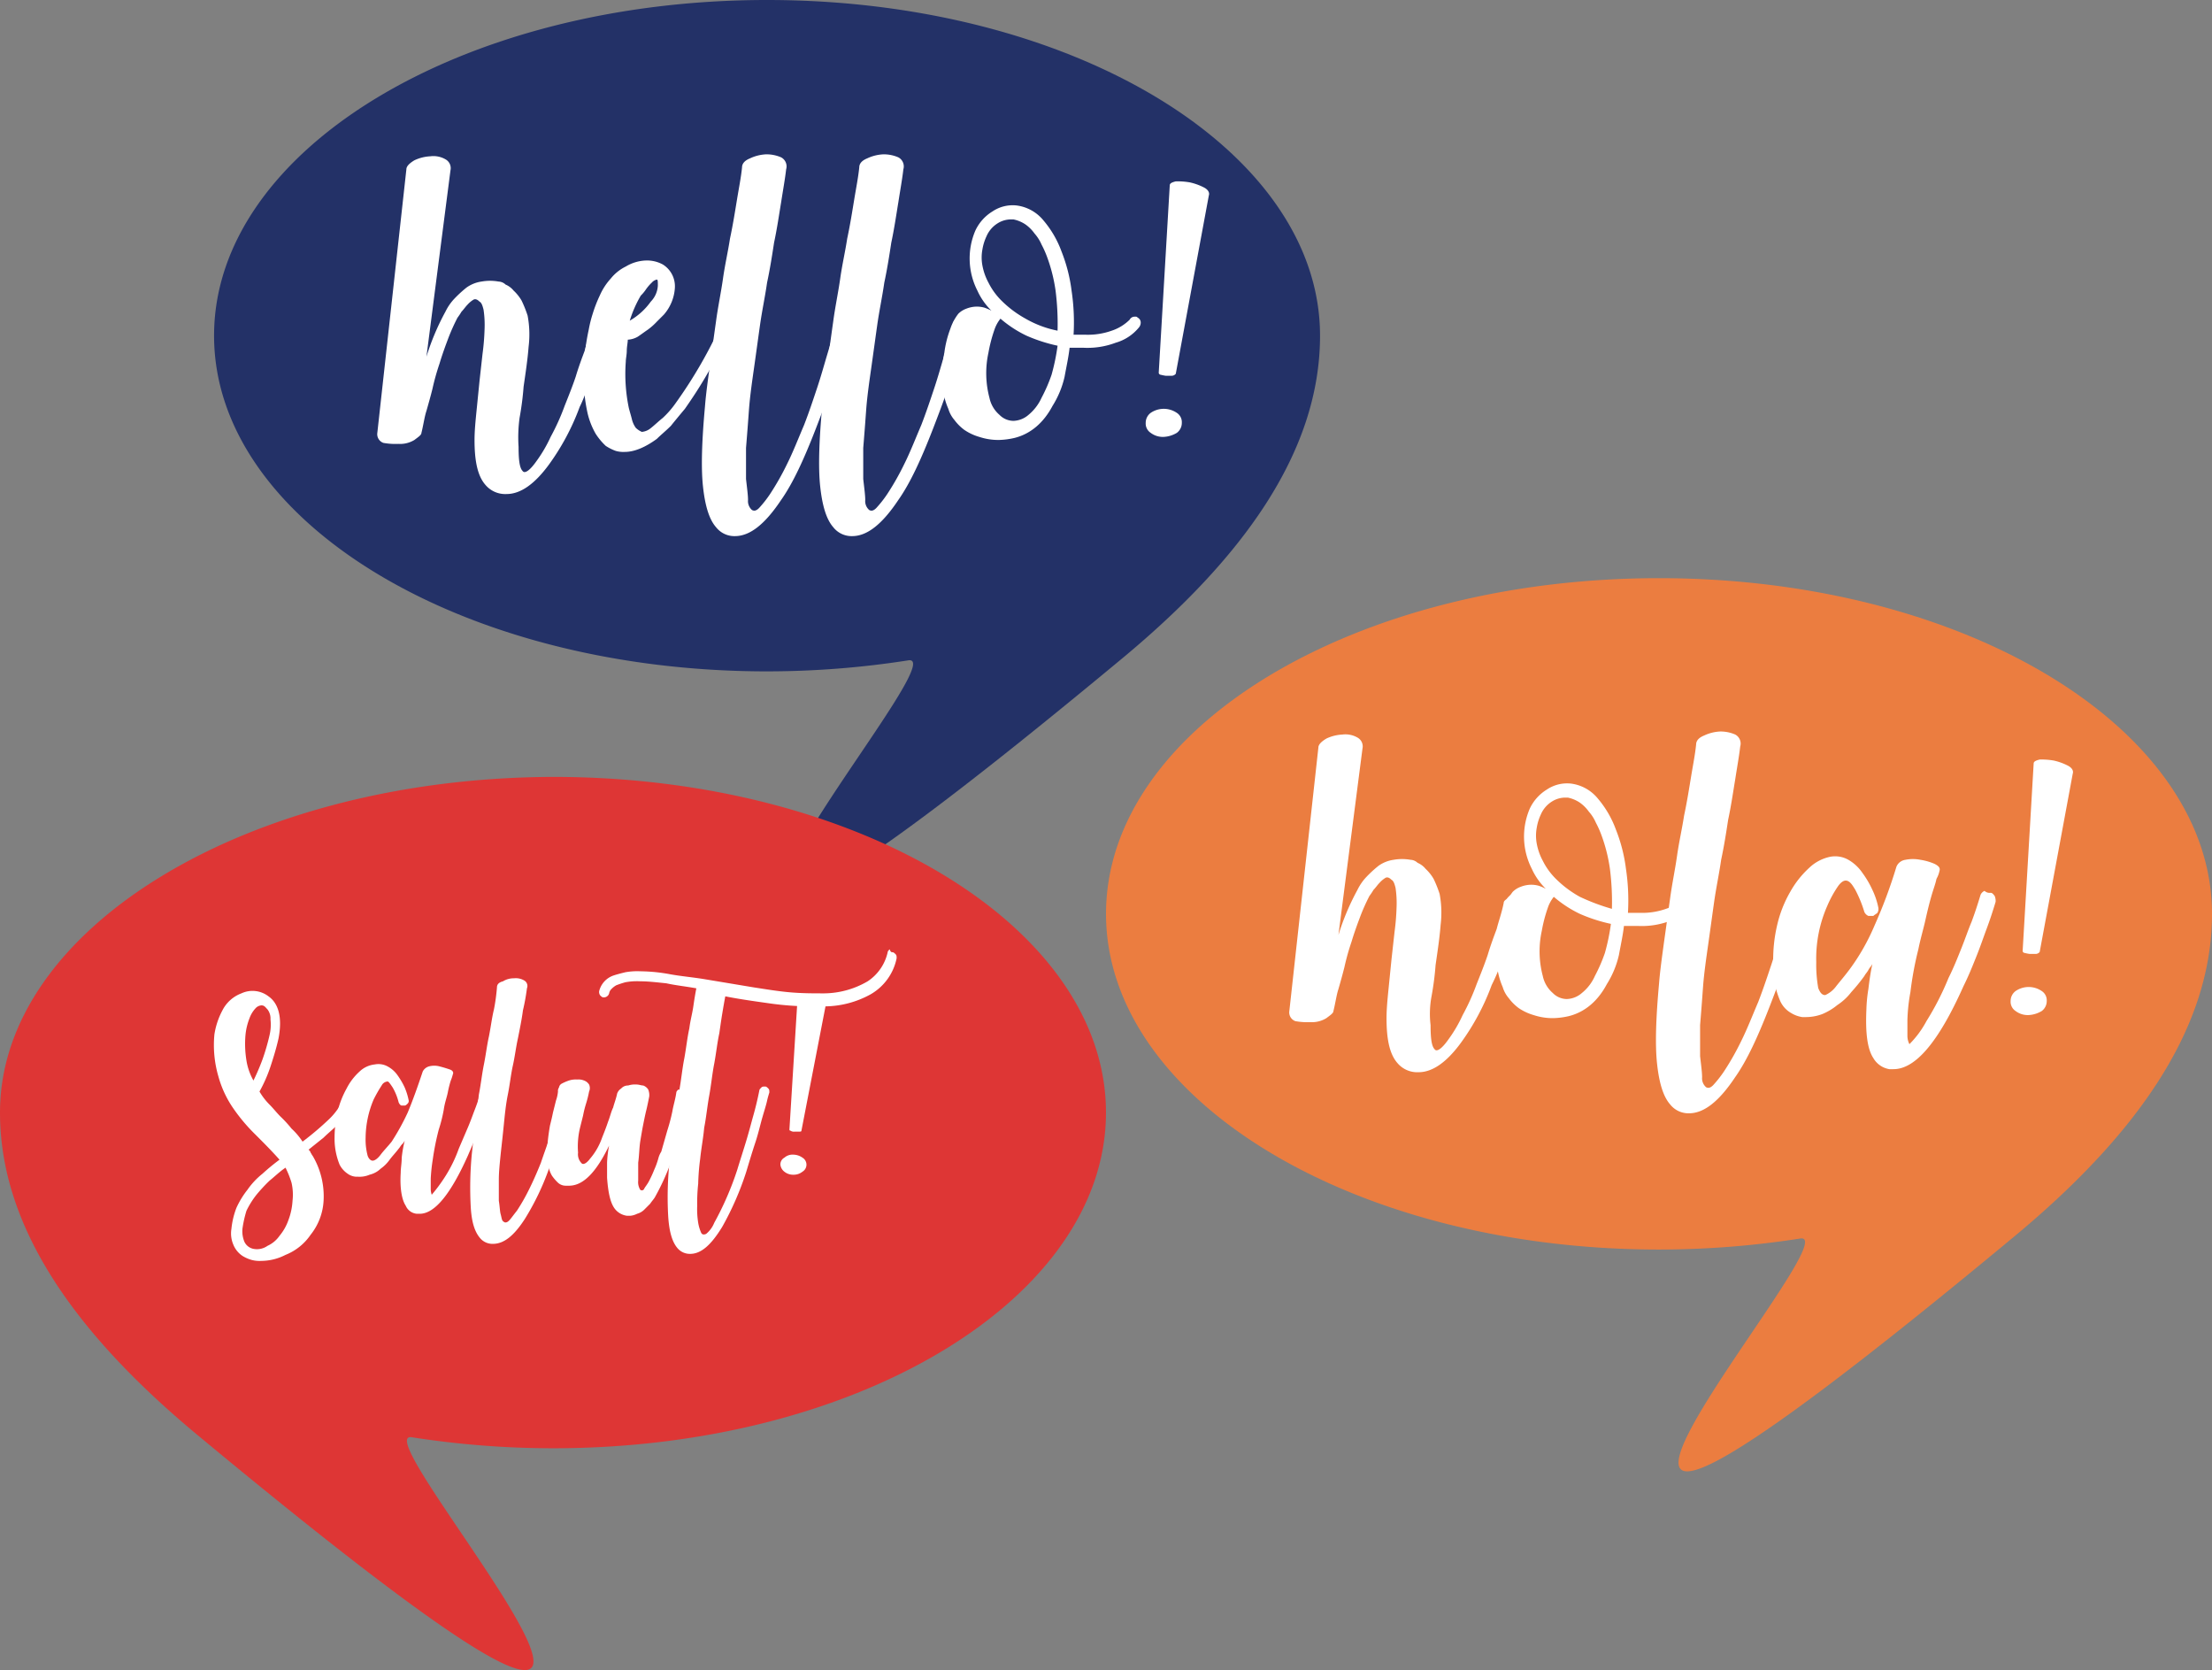 <svg xmlns="http://www.w3.org/2000/svg" width="483.953" height="365.307" viewBox="0 0 483.953 365.307">
  <rect x="0" y="0" width="483.953" height="365.307" fill="#808080" stroke="none"/>
  <g id="Group_2370" data-name="Group 2370" transform="translate(19434 12731.999)">
    <g id="Group_2365" data-name="Group 2365" transform="translate(-19387.17 -12731.999)">
      <path id="Path_3568" data-name="Path 3568" d="M356.076,143.526c0,25.863-17.535,49.1-42.74,70.138-140.933,117.043-34.85-1.1-47.343.877a200.7,200.7,0,0,1-30.9,2.411c-66.85,0-120.988-32.877-120.988-73.426S168.238,70.1,235.088,70.1,356.076,102.977,356.076,143.526Z" transform="translate(-114.1 -70.1)" fill="#233167"/>
      <g id="Group_2362" data-name="Group 2362" transform="translate(35.727 33.754)">
        <path id="Path_3543" data-name="Path 3543" d="M179.716,120.55c.438,0,.658.438.877.658s.219.877.219,1.1c-.658,2.192-1.1,4.164-1.534,5.7a46.633,46.633,0,0,1-1.973,5.918c-.877,2.192-1.534,4.384-2.63,6.575a51.758,51.758,0,0,1-6.795,12.713c-3.069,4.164-6.137,6.356-9.206,6.356a5.661,5.661,0,0,1-4.6-1.973c-1.753-1.973-2.411-5.26-2.411-9.863,0-1.973.219-4.164.438-6.356l.658-6.575.658-5.918a50.836,50.836,0,0,0,.438-5.26,22.715,22.715,0,0,0-.219-4.384c-.219-.877-.438-1.534-.877-1.753-.438-.438-.877-.658-1.315-.438a5.812,5.812,0,0,0-1.315,1.1c-.438.438-.877,1.1-1.315,1.534a12.988,12.988,0,0,1-.877,1.315,42.675,42.675,0,0,0-1.973,4.384c-.658,1.753-1.315,3.507-1.973,5.7a51.181,51.181,0,0,0-1.534,5.48c-.438,1.753-.877,3.288-1.315,4.822-.438,1.315-.658,3.069-1.1,4.822,0,.438-.658.877-1.534,1.534A5.975,5.975,0,0,1,135,148.6a14.513,14.513,0,0,1-3.288-.219,2.025,2.025,0,0,1-1.315-2.192l6.356-57.645c0-.658.658-1.315,1.753-1.973a9.19,9.19,0,0,1,3.507-.877,5.243,5.243,0,0,1,3.288.658,2.2,2.2,0,0,1,1.1,2.411l-5.26,40.768a53.355,53.355,0,0,1,4.164-9.863,11.144,11.144,0,0,1,1.973-2.849,26.272,26.272,0,0,1,2.63-2.411,7.423,7.423,0,0,1,3.288-1.315,10.62,10.62,0,0,1,3.726,0,2.368,2.368,0,0,1,1.534.658,4.6,4.6,0,0,1,1.753,1.315,9.561,9.561,0,0,1,1.753,2.192,25.523,25.523,0,0,1,1.315,3.288,22.066,22.066,0,0,1,.219,6.795c-.219,2.849-.658,5.7-1.1,8.767a63.763,63.763,0,0,1-.877,6.795,31.373,31.373,0,0,0-.219,6.356c0,2.849.219,4.6.877,5.26.438.658,1.534,0,3.069-2.192a30.182,30.182,0,0,0,3.069-5.26,48.759,48.759,0,0,0,3.068-6.795c.877-2.192,1.753-4.384,2.411-6.356.658-2.192,1.315-3.945,1.973-5.7.438-1.753,1.1-3.507,1.534-5.7,0-.438.438-.658.658-.877C178.839,120.55,179.277,120.55,179.716,120.55Z" transform="translate(-130.4 -85.262)" fill="#fff"/>
        <path id="Path_3544" data-name="Path 3544" d="M182.781,108.155a1.711,1.711,0,0,1,.877.877,1.449,1.449,0,0,1-.219,1.315c-1.753,3.726-3.507,7.233-5.26,10.3s-3.507,5.7-5.041,7.891c-1.1,1.315-2.192,2.63-3.069,3.726-1.1,1.1-2.192,1.973-3.069,2.849-2.411,1.753-4.822,2.849-7.014,2.849a6.068,6.068,0,0,1-1.973-.219,10.236,10.236,0,0,1-2.192-1.1,13.9,13.9,0,0,1-2.192-2.63,16.564,16.564,0,0,1-1.753-4.384,36,36,0,0,1-.877-8.767,48.186,48.186,0,0,1,1.1-9.644,27.257,27.257,0,0,1,.877-3.507,29.268,29.268,0,0,1,1.534-3.945,13.569,13.569,0,0,1,2.411-3.726,9.7,9.7,0,0,1,3.288-2.63,9.084,9.084,0,0,1,4.384-1.315,7.2,7.2,0,0,1,3.726.877,5.612,5.612,0,0,1,2.63,5.041,9.8,9.8,0,0,1-2.411,5.918L167,109.47a14.183,14.183,0,0,1-1.973,1.753c-.658.438-1.534,1.1-2.192,1.534a4.9,4.9,0,0,1-2.192.658c0,.658-.219,1.534-.219,2.411s-.219,1.753-.219,2.411a36.557,36.557,0,0,0,.658,10.082c.219.877.438,1.534.658,2.411a5.416,5.416,0,0,0,.877,1.973,4.586,4.586,0,0,0,1.315.877,3.5,3.5,0,0,0,1.753-.658c.877-.658,1.753-1.534,2.849-2.411a20.463,20.463,0,0,0,2.849-3.288,100.987,100.987,0,0,0,10.082-17.535,1.711,1.711,0,0,1,.877-.877C182.562,108.593,182.343,107.936,182.781,108.155Zm-15.562-6.575c0-.877,0-1.315-.219-1.315a2,2,0,0,0-1.1.658,9.534,9.534,0,0,0-1.315,1.534,8.346,8.346,0,0,1-1.1,1.315,25.651,25.651,0,0,0-2.411,5.48,14.524,14.524,0,0,0,4.6-4.164A5.424,5.424,0,0,0,167.219,101.58Z" transform="translate(-105.849 -72.867)" fill="#fff"/>
        <path id="Path_3545" data-name="Path 3545" d="M193.929,120.788c.438,0,.658.438.877.658a2.383,2.383,0,0,1,.219,1.1q-.986,3.945-1.973,7.233c-.658,2.192-1.315,4.6-2.192,7.233s-1.973,5.48-3.069,8.329c-2.63,6.795-5.041,12.055-7.671,15.781-3.507,5.26-6.795,7.891-10.082,7.891h0a5.09,5.09,0,0,1-4.164-1.973c-1.534-1.753-2.411-4.822-2.849-8.986s-.219-10.082.438-17.315c.219-2.849.658-5.918,1.1-9.206.438-3.069.877-6.356,1.315-9.425.438-3.288,1.1-6.356,1.534-9.425s1.1-5.918,1.534-8.767c.658-3.069,1.1-5.918,1.534-8.548s.877-4.822,1.1-7.014c0-.877.658-1.534,1.753-1.973a9.189,9.189,0,0,1,3.507-.877,8.007,8.007,0,0,1,3.288.658,2.243,2.243,0,0,1,1.1,2.63c-.219,1.973-.658,4.384-1.1,7.233-.438,2.63-.877,5.7-1.534,8.767-.438,2.849-.877,5.7-1.534,8.767-.438,3.069-1.1,6.137-1.534,9.206s-.877,6.356-1.315,9.425-.877,6.137-1.1,8.986q-.329,4.6-.658,8.548v6.795c.219,1.973.438,3.507.438,4.6a2.576,2.576,0,0,0,.877,2.192c.438.219.877.219,1.534-.438a24.931,24.931,0,0,0,2.411-3.069,58.605,58.605,0,0,0,3.726-6.575c1.315-2.63,2.411-5.48,3.726-8.548,1.1-2.849,1.973-5.479,2.849-8.11s1.534-5.041,2.192-7.233,1.1-3.726,1.534-5.041a7.089,7.089,0,0,0,.438-1.973c0-.438.438-.658.658-.877C193.052,120.569,193.49,120.569,193.929,120.788Z" transform="translate(-91.79 -85.5)" fill="#fff"/>
        <path id="Path_3546" data-name="Path 3546" d="M205.629,120.788c.438,0,.658.438.877.658a2.383,2.383,0,0,1,.219,1.1q-.986,3.945-1.973,7.233c-.658,2.192-1.315,4.6-2.192,7.233s-1.973,5.48-3.068,8.329c-2.63,6.795-5.041,12.055-7.671,15.781-3.507,5.26-6.795,7.891-10.082,7.891h0a5.09,5.09,0,0,1-4.164-1.973c-1.534-1.753-2.411-4.822-2.849-8.986s-.219-10.082.438-17.315c.219-2.849.658-5.918,1.1-9.206.438-3.069.877-6.356,1.315-9.425.438-3.288,1.1-6.356,1.534-9.425s1.1-5.918,1.534-8.767c.658-3.069,1.1-5.918,1.534-8.548s.877-4.822,1.1-7.014c0-.877.658-1.534,1.753-1.973a9.189,9.189,0,0,1,3.507-.877,8.007,8.007,0,0,1,3.288.658,2.243,2.243,0,0,1,1.1,2.63c-.219,1.973-.658,4.384-1.1,7.233-.438,2.63-.877,5.7-1.534,8.767-.438,2.849-.877,5.7-1.534,8.767-.438,3.069-1.1,6.137-1.534,9.206s-.877,6.356-1.315,9.425-.877,6.137-1.1,8.986q-.329,4.6-.658,8.548v6.795c.219,1.973.438,3.507.438,4.6a2.576,2.576,0,0,0,.877,2.192c.438.219.877.219,1.534-.438a24.934,24.934,0,0,0,2.411-3.069,58.606,58.606,0,0,0,3.726-6.575c1.315-2.63,2.411-5.48,3.726-8.548,1.1-2.849,1.973-5.479,2.849-8.11s1.534-5.041,2.192-7.233,1.1-3.726,1.534-5.041a7.089,7.089,0,0,0,.438-1.973c0-.438.438-.658.658-.877C204.752,120.569,205.19,120.569,205.629,120.788Z" transform="translate(-77.846 -85.5)" fill="#fff"/>
        <path id="Path_3547" data-name="Path 3547" d="M229.54,115.178a1.205,1.205,0,0,1,.658,1.1,1.674,1.674,0,0,1-.438,1.1,10.17,10.17,0,0,1-5.041,3.288,17.489,17.489,0,0,1-7.014,1.1h-3.069c-.219,1.973-.658,3.945-1.1,6.356a20.487,20.487,0,0,1-2.63,6.356c-1.973,3.726-4.822,6.137-8.329,7.014h0a16.919,16.919,0,0,1-3.288.438,13.18,13.18,0,0,1-4.384-.658,11.454,11.454,0,0,1-3.288-1.534,10.392,10.392,0,0,1-2.192-2.192,6.585,6.585,0,0,1-1.315-2.411,15.722,15.722,0,0,1-1.315-6.356,25.022,25.022,0,0,1,.438-5.918,23.119,23.119,0,0,1,1.315-5.26,11.025,11.025,0,0,1,1.753-3.288,4.772,4.772,0,0,1,1.753-1.1,6.4,6.4,0,0,1,1.973-.438,6.068,6.068,0,0,1,1.973.219,10.678,10.678,0,0,1,1.534.658,14.479,14.479,0,0,1-3.069-4.384,15.483,15.483,0,0,1-.438-13.151,9.737,9.737,0,0,1,3.726-4.164,7.907,7.907,0,0,1,5.26-1.315,9.057,9.057,0,0,1,5.918,3.288,22.21,22.21,0,0,1,3.945,6.795,34.925,34.925,0,0,1,2.192,8.548,46.7,46.7,0,0,1,.438,9.644h2.63a15.571,15.571,0,0,0,5.7-.877,10.046,10.046,0,0,0,3.945-2.411,1.205,1.205,0,0,1,1.1-.658C229.321,114.959,229.321,114.959,229.54,115.178Zm-17.535,2.849a57.3,57.3,0,0,0-.438-8.767,35.57,35.57,0,0,0-1.973-7.671,21.356,21.356,0,0,0-1.1-2.411,9.051,9.051,0,0,0-1.534-2.411,8.372,8.372,0,0,0-1.973-1.973,7.314,7.314,0,0,0-2.63-1.1h-.438a5.479,5.479,0,0,0-3.069.877,6.247,6.247,0,0,0-2.411,2.849,10.851,10.851,0,0,0-.877,2.849,9.413,9.413,0,0,0,0,3.507,12.659,12.659,0,0,0,1.315,3.726,14.86,14.86,0,0,0,2.849,3.945,23.6,23.6,0,0,0,5.26,3.945A22.916,22.916,0,0,0,212.006,118.027ZM208.5,132.713a34.973,34.973,0,0,0,2.192-5.041,46.26,46.26,0,0,0,1.315-6.356,35.156,35.156,0,0,1-6.795-2.192,25.576,25.576,0,0,1-5.7-3.726,7.849,7.849,0,0,0-1.315,2.411,32,32,0,0,0-1.315,5.041,20.98,20.98,0,0,0,.219,9.863,6.749,6.749,0,0,0,2.192,3.726,4.328,4.328,0,0,0,3.069,1.315,5.264,5.264,0,0,0,3.288-1.315A10.429,10.429,0,0,0,208.5,132.713Z" transform="translate(-63.182 -79.452)" fill="#fff"/>
        <path id="Path_3548" data-name="Path 3548" d="M211.045,144.091a4.405,4.405,0,0,1-2.849-.877,2.427,2.427,0,0,1-1.1-2.192,2.7,2.7,0,0,1,1.1-2.192,5.068,5.068,0,0,1,5.7,0,2.427,2.427,0,0,1,1.1,2.192,2.7,2.7,0,0,1-1.1,2.192A6.216,6.216,0,0,1,211.045,144.091Zm2.63-13.808a1.139,1.139,0,0,1-.877.438h-1.315a9.491,9.491,0,0,1-1.1-.219.471.471,0,0,1-.438-.438l2.411-40.987c0-.438.438-.658,1.315-.877a15.527,15.527,0,0,1,3.069.219,12.673,12.673,0,0,1,3.068,1.1c.877.438,1.315,1.1,1.1,1.753Z" transform="translate(-38.988 -82.282)" fill="#fff"/>
      </g>
    </g>
    <path id="Path_3569" data-name="Path 3569" d="M356.076,275.226c0,25.863-17.535,49.1-42.74,70.138-140.933,117.043-34.85-1.1-47.343.877a200.7,200.7,0,0,1-30.9,2.411c-66.85,0-120.988-32.877-120.988-73.426S168.238,201.8,235.088,201.8,356.076,234.677,356.076,275.226Z" transform="translate(-19306.123 -12807.332)" fill="#eb7d40"/>
    <g id="Group_2363" data-name="Group 2363" transform="translate(-19151.912 -12571.997)">
      <path id="Path_3512" data-name="Path 3512" d="M181.716,252.25c.438,0,.658.438.877.658a2.383,2.383,0,0,1,.219,1.1c-.658,2.192-1.1,4.164-1.534,5.7a61.888,61.888,0,0,1-1.973,5.918,41.141,41.141,0,0,1-2.63,6.575,51.762,51.762,0,0,1-6.795,12.713c-3.069,4.164-6.137,6.356-9.206,6.356a5.661,5.661,0,0,1-4.6-1.973c-1.753-1.973-2.411-5.26-2.411-9.863,0-1.973.219-4.164.438-6.356l.658-6.575.658-5.918a50.843,50.843,0,0,0,.438-5.26,22.716,22.716,0,0,0-.219-4.384c-.219-.877-.438-1.534-.877-1.753-.438-.438-.877-.658-1.315-.438a5.812,5.812,0,0,0-1.315,1.1c-.438.438-.877,1.1-1.315,1.534a12.989,12.989,0,0,1-.877,1.315,42.682,42.682,0,0,0-1.973,4.384c-.658,1.754-1.315,3.507-1.973,5.7a51.166,51.166,0,0,0-1.534,5.48c-.438,1.753-.877,3.288-1.315,4.822-.438,1.315-.658,3.069-1.1,4.822,0,.438-.658.877-1.534,1.534a5.975,5.975,0,0,1-3.507.877,14.514,14.514,0,0,1-3.288-.219,2.025,2.025,0,0,1-1.315-2.192l6.356-57.645c0-.658.658-1.315,1.753-1.973a9.19,9.19,0,0,1,3.507-.877,5.243,5.243,0,0,1,3.288.658,2.2,2.2,0,0,1,1.1,2.411l-5.26,40.768a53.357,53.357,0,0,1,4.164-9.863,11.145,11.145,0,0,1,1.973-2.849,26.271,26.271,0,0,1,2.63-2.411,7.422,7.422,0,0,1,3.288-1.315,10.618,10.618,0,0,1,3.726,0,2.368,2.368,0,0,1,1.534.658,4.6,4.6,0,0,1,1.753,1.315,9.563,9.563,0,0,1,1.753,2.192,25.508,25.508,0,0,1,1.315,3.288,22.066,22.066,0,0,1,.219,6.795c-.219,2.849-.658,5.7-1.1,8.767a63.775,63.775,0,0,1-.877,6.795,20.863,20.863,0,0,0-.219,6.356c0,2.849.219,4.6.877,5.26.438.658,1.534,0,3.068-2.192a30.18,30.18,0,0,0,3.069-5.26,48.75,48.75,0,0,0,3.069-6.795c.877-2.192,1.753-4.384,2.411-6.356.658-2.192,1.315-3.945,1.973-5.7.438-1.753,1.1-3.507,1.534-5.7,0-.438.438-.658.658-.877C180.839,252.25,181.277,252.25,181.716,252.25Z" transform="translate(-132.4 -216.743)" fill="#fff"/>
      <path id="Path_3513" data-name="Path 3513" d="M195.84,246.878a1.205,1.205,0,0,1,.658,1.1,1.674,1.674,0,0,1-.438,1.1,10.17,10.17,0,0,1-5.041,3.288,17.489,17.489,0,0,1-7.014,1.1h-3.069c-.219,1.973-.658,3.945-1.1,6.356a20.486,20.486,0,0,1-2.63,6.356c-1.973,3.726-4.822,6.137-8.329,7.014h0a16.917,16.917,0,0,1-3.288.438,13.181,13.181,0,0,1-4.384-.658,11.454,11.454,0,0,1-3.288-1.534,10.391,10.391,0,0,1-2.192-2.192,6.584,6.584,0,0,1-1.315-2.411,15.723,15.723,0,0,1-1.315-6.356,25.019,25.019,0,0,1,.438-5.918,23.119,23.119,0,0,1,1.315-5.26A11.026,11.026,0,0,1,156.607,246a4.773,4.773,0,0,1,1.753-1.1,6.4,6.4,0,0,1,1.973-.438,6.068,6.068,0,0,1,1.973.219,10.7,10.7,0,0,1,1.534.658,14.478,14.478,0,0,1-3.069-4.384,15.483,15.483,0,0,1-.438-13.151,9.737,9.737,0,0,1,3.726-4.164,7.907,7.907,0,0,1,5.26-1.315,9.057,9.057,0,0,1,5.918,3.288,22.211,22.211,0,0,1,3.945,6.795,34.927,34.927,0,0,1,2.192,8.548,46.7,46.7,0,0,1,.438,9.644h2.63a15.571,15.571,0,0,0,5.7-.877,10.046,10.046,0,0,0,3.945-2.411,1.205,1.205,0,0,1,1.1-.658C195.621,246.659,195.621,246.44,195.84,246.878Zm-17.535,2.849a57.311,57.311,0,0,0-.438-8.767,35.573,35.573,0,0,0-1.973-7.671,21.363,21.363,0,0,0-1.1-2.411,9.051,9.051,0,0,0-1.534-2.411,8.372,8.372,0,0,0-1.973-1.973,7.316,7.316,0,0,0-2.63-1.1h-.438a5.479,5.479,0,0,0-3.069.877,6.246,6.246,0,0,0-2.411,2.849,10.852,10.852,0,0,0-.877,2.849,9.413,9.413,0,0,0,0,3.507,12.659,12.659,0,0,0,1.315,3.726,14.859,14.859,0,0,0,2.849,3.945,23.6,23.6,0,0,0,5.26,3.945A45.639,45.639,0,0,0,178.306,249.727Zm-3.726,14.685a34.97,34.97,0,0,0,2.192-5.041,46.247,46.247,0,0,0,1.315-6.356,35.16,35.16,0,0,1-6.795-2.192,25.576,25.576,0,0,1-5.7-3.726,7.849,7.849,0,0,0-1.315,2.411,32,32,0,0,0-1.315,5.041,20.981,20.981,0,0,0,.219,9.863,6.749,6.749,0,0,0,2.192,3.726,4.327,4.327,0,0,0,3.069,1.315,5.264,5.264,0,0,0,3.288-1.315A9.934,9.934,0,0,0,174.58,264.413Z" transform="translate(-107.729 -210.932)" fill="#fff"/>
      <path id="Path_3514" data-name="Path 3514" d="M200.129,252.388c.438,0,.658.438.877.658a2.383,2.383,0,0,1,.219,1.1q-.986,3.945-1.973,7.233c-.658,2.192-1.315,4.6-2.192,7.233s-1.973,5.48-3.069,8.329c-2.63,6.795-5.041,12.055-7.671,15.781-3.507,5.26-6.795,7.891-10.082,7.891h0a5.09,5.09,0,0,1-4.164-1.973c-1.534-1.753-2.411-4.822-2.849-8.986s-.219-10.082.438-17.315c.219-2.849.658-5.918,1.1-9.206.438-3.069.877-6.356,1.315-9.425.438-3.288,1.1-6.356,1.534-9.425s1.1-5.918,1.534-8.767c.658-3.069,1.1-5.918,1.534-8.548s.877-4.822,1.1-7.014c0-.877.658-1.534,1.753-1.973a9.189,9.189,0,0,1,3.507-.877,8.007,8.007,0,0,1,3.288.658,2.243,2.243,0,0,1,1.1,2.63c-.219,1.973-.658,4.384-1.1,7.233-.438,2.63-.877,5.7-1.534,8.767-.438,2.849-.877,5.7-1.534,8.767-.438,3.069-1.1,6.137-1.534,9.206s-.877,6.356-1.315,9.425-.877,6.137-1.1,8.986q-.329,4.6-.658,8.548v6.795c.219,1.973.438,3.507.438,4.6a2.576,2.576,0,0,0,.877,2.192c.438.219.877.219,1.534-.438a24.93,24.93,0,0,0,2.411-3.069,58.6,58.6,0,0,0,3.726-6.575c1.315-2.63,2.411-5.48,3.726-8.548,1.1-2.849,1.973-5.48,2.849-8.11s1.534-5.041,2.192-7.233,1.1-3.726,1.534-5.041a7.089,7.089,0,0,0,.438-1.973c0-.438.438-.658.658-.877C199.252,252.388,199.69,252.388,200.129,252.388Z" transform="translate(-88.784 -217.1)" fill="#fff"/>
      <path id="Path_3515" data-name="Path 3515" d="M228.262,237.535c.438,0,.658.438.877.658a2.78,2.78,0,0,1,.219,1.315q-.986,3.288-1.973,5.918c-.658,1.753-1.315,3.726-2.192,5.918s-1.753,4.384-2.849,6.575c-5.48,12.274-10.521,18.192-15.343,18.192h-.877a4.971,4.971,0,0,1-3.507-2.411c-1.315-1.973-1.753-5.479-1.534-10.521a32.71,32.71,0,0,1,.438-4.6c.219-1.753.438-3.507.877-5.479-.219.438-.658.877-.877,1.315s-.658.877-.877,1.315a40.005,40.005,0,0,1-2.849,3.507,12.5,12.5,0,0,1-3.069,2.849,13.084,13.084,0,0,1-3.288,1.973,10.239,10.239,0,0,1-3.726.658h-.658a6.5,6.5,0,0,1-2.411-.877,5.711,5.711,0,0,1-2.411-2.63,19.253,19.253,0,0,1-1.534-8.548,32.867,32.867,0,0,1,.877-8.11,26.216,26.216,0,0,1,2.849-7.233,21.01,21.01,0,0,1,4.164-5.26,9.4,9.4,0,0,1,4.6-2.411,5.852,5.852,0,0,1,3.945.658,9.358,9.358,0,0,1,3.069,2.849,20.815,20.815,0,0,1,2.192,3.726,16.633,16.633,0,0,1,1.315,3.945,1.642,1.642,0,0,1-.219,1.1c-.219.219-.658.438-.877.658h-1.1a1.711,1.711,0,0,1-.877-.877,26.947,26.947,0,0,0-1.973-4.822c-.658-1.1-1.1-1.753-1.753-1.973s-1.315.219-1.973,1.1a24.266,24.266,0,0,0-2.411,4.384,28.571,28.571,0,0,0-2.411,12.274,29.328,29.328,0,0,0,.438,5.7c.438,1.1.877,1.534,1.534,1.534a5.917,5.917,0,0,0,2.411-1.973c.877-1.1,2.192-2.63,3.288-4.164a46.843,46.843,0,0,0,5.041-8.986,107.754,107.754,0,0,0,4.822-12.932,2.487,2.487,0,0,1,1.973-1.534,8.3,8.3,0,0,1,3.288,0,12.566,12.566,0,0,1,3.069.877c.877.438,1.315.877,1.1,1.534a5.932,5.932,0,0,1-.658,1.753c-.219,1.1-.658,2.192-1.1,3.726s-.877,3.288-1.315,5.26-1.1,4.164-1.534,6.356a74.623,74.623,0,0,0-1.753,9.425,39.1,39.1,0,0,0-.658,6.137v3.507a4.129,4.129,0,0,0,.438,1.753,21.317,21.317,0,0,0,3.726-5.041,61.166,61.166,0,0,0,4.822-9.425c1.1-2.192,1.973-4.384,2.849-6.575s1.534-4.164,2.192-5.7q.986-2.63,1.973-5.918a1.711,1.711,0,0,1,.877-.877A1.611,1.611,0,0,0,228.262,237.535Z" transform="translate(-74.835 -202.247)" fill="#fff"/>
      <path id="Path_3516" data-name="Path 3516" d="M208.345,275.791a4.406,4.406,0,0,1-2.849-.877,2.428,2.428,0,0,1-1.1-2.192,2.7,2.7,0,0,1,1.1-2.192,5.069,5.069,0,0,1,5.7,0,2.428,2.428,0,0,1,1.1,2.192,2.7,2.7,0,0,1-1.1,2.192A6.217,6.217,0,0,1,208.345,275.791Zm2.411-13.808a1.139,1.139,0,0,1-.877.438h-1.315a9.493,9.493,0,0,1-1.1-.219.471.471,0,0,1-.438-.438l2.411-40.987c0-.438.438-.658,1.315-.877a15.528,15.528,0,0,1,3.069.219,12.677,12.677,0,0,1,3.069,1.1c.877.438,1.315,1.1,1.1,1.753Z" transform="translate(-46.589 -213.763)" fill="#fff"/>
    </g>
    <path id="Path_3570" data-name="Path 3570" d="M42.1,342.226c0,25.863,17.534,49.1,42.74,70.138,140.934,117.043,34.85-1.1,47.343.877a200.691,200.691,0,0,0,30.9,2.411c66.85,0,120.988-32.877,120.988-73.426S229.938,268.8,163.088,268.8C96.238,269.019,42.1,301.9,42.1,342.226Z" transform="translate(-19476.1 -12830.864)" fill="#de3635"/>
    <g id="Group_2364" data-name="Group 2364" transform="translate(-19387.174 -12524.365)">
      <path id="Path_3505" data-name="Path 3505" d="M93.79,311.947c.658.219.877.658.658,1.534a23.959,23.959,0,0,1-1.753,3.288,15.092,15.092,0,0,1-2.411,2.849c-.877.877-1.973,1.753-2.849,2.63l-3.288,2.63c.219.219.438.438.438.658.219.219.219.438.438.658a17.388,17.388,0,0,1,2.411,9.863,13.034,13.034,0,0,1-2.849,7.452,11.959,11.959,0,0,1-5.48,4.384,11.673,11.673,0,0,1-5.26,1.315,6.756,6.756,0,0,1-2.192-.219,7.786,7.786,0,0,1-1.973-.877,5.358,5.358,0,0,1-1.973-2.411,6.248,6.248,0,0,1-.438-3.507,17.574,17.574,0,0,1,1.1-4.6,19.094,19.094,0,0,1,2.411-3.945,16.478,16.478,0,0,1,3.288-3.507,45.882,45.882,0,0,1,3.726-3.069c-1.753-1.973-3.507-3.726-5.26-5.48a39.087,39.087,0,0,1-4.822-5.7,23.015,23.015,0,0,1-3.288-7.014,24.405,24.405,0,0,1-.877-9.206,16.534,16.534,0,0,1,1.753-5.26,7.69,7.69,0,0,1,4.164-3.726,5.722,5.722,0,0,1,5.918.658c2.192,1.534,3.069,4.6,2.192,9.206-.438,1.973-1.1,4.164-1.753,6.137a31.7,31.7,0,0,1-2.411,5.48,14.074,14.074,0,0,0,2.192,2.849c.877.877,1.534,1.753,2.411,2.63a26.257,26.257,0,0,1,2.411,2.63,15.089,15.089,0,0,1,2.411,2.849,65.565,65.565,0,0,0,5.7-4.822,14.334,14.334,0,0,0,3.726-5.7c0-.219.219-.438.438-.657C93.352,311.727,93.571,311.727,93.79,311.947ZM69.68,342.194a6.016,6.016,0,0,0,.438,2.849,2.788,2.788,0,0,0,1.973,1.534,3.983,3.983,0,0,0,3.069-.658,6.444,6.444,0,0,0,2.63-2.192,11.116,11.116,0,0,0,1.973-3.507,14.15,14.15,0,0,0,.877-4.164,11.638,11.638,0,0,0-.219-3.945,20.571,20.571,0,0,0-1.315-3.288c-1.315.877-2.411,1.973-3.507,2.849a36.4,36.4,0,0,0-2.849,3.069,18.926,18.926,0,0,0-2.192,3.507A25.483,25.483,0,0,0,69.68,342.194Zm5.918-42.3a10.014,10.014,0,0,0,.219-3.507,3.273,3.273,0,0,0-.658-2.192c-.438-.438-.658-.877-1.315-.877a1.9,1.9,0,0,0-1.315.658,6.328,6.328,0,0,0-1.315,2.192,13.31,13.31,0,0,0-.877,3.726,22.5,22.5,0,0,0,.219,5.479,12.954,12.954,0,0,0,1.534,4.384,48.263,48.263,0,0,0,1.973-4.6A47.6,47.6,0,0,0,75.6,299.892Z" transform="translate(-63.464 -281.042)" fill="#fff"/>
      <path id="Path_3506" data-name="Path 3506" d="M108.6,303.245c.219,0,.438.219.658.438a1.318,1.318,0,0,1,.219.877c-.438,1.534-.877,2.849-1.315,4.164s-.877,2.63-1.534,4.164l-1.973,4.6c-3.726,8.329-7.233,12.712-10.521,12.712h-.658a2.909,2.909,0,0,1-2.411-1.753c-.877-1.315-1.315-3.945-1.1-7.233,0-1.1.219-1.973.219-3.288a26.8,26.8,0,0,1,.658-3.726,3.024,3.024,0,0,1-.658.877c-.219.219-.438.658-.658.877-.658.877-1.315,1.534-1.973,2.411a8.37,8.37,0,0,1-1.973,1.973,5.224,5.224,0,0,1-2.411,1.315,5.56,5.56,0,0,1-2.63.438H80.1a3.5,3.5,0,0,1-1.753-.658,5.3,5.3,0,0,1-1.753-1.973,15,15,0,0,1-1.1-5.918,25.27,25.27,0,0,1,.658-5.7,20.1,20.1,0,0,1,1.973-5.041,12.847,12.847,0,0,1,2.849-3.726,5.641,5.641,0,0,1,3.288-1.534,4.179,4.179,0,0,1,2.849.438,6.218,6.218,0,0,1,2.192,1.973,16.345,16.345,0,0,1,1.534,2.63,14.177,14.177,0,0,1,.877,2.849.805.805,0,0,1-.219.658c-.219.219-.438.438-.658.438h-.658q-.329,0-.658-.658a12.519,12.519,0,0,0-1.315-3.288c-.438-.658-.877-1.315-1.1-1.315a1.585,1.585,0,0,0-1.315.877,30.013,30.013,0,0,0-1.753,3.069,21.817,21.817,0,0,0-1.753,8.329,13.694,13.694,0,0,0,.438,3.945c.219.658.658,1.1,1.1,1.1s1.1-.438,1.753-1.315,1.534-1.753,2.411-2.849a51.49,51.49,0,0,0,3.507-6.356c1.1-2.63,2.192-5.7,3.288-8.987a2.245,2.245,0,0,1,1.315-1.1,4.482,4.482,0,0,1,2.411,0c.877.219,1.534.438,2.192.658s.877.657.658,1.1a8.619,8.619,0,0,1-.438,1.315,22.738,22.738,0,0,0-.658,2.63c-.219,1.1-.658,2.192-.877,3.726a32.045,32.045,0,0,1-1.1,4.384,57.51,57.51,0,0,0-1.315,6.575,38.644,38.644,0,0,0-.438,4.164v2.411a4.458,4.458,0,0,0,.219,1.1,35.549,35.549,0,0,0,2.63-3.507,30.3,30.3,0,0,0,3.288-6.575l1.973-4.6c.658-1.534,1.1-2.849,1.534-3.945a41.381,41.381,0,0,0,1.315-3.945c.219-.219.219-.438.658-.657C107.939,303.245,108.377,303.245,108.6,303.245Z" transform="translate(-49.119 -272.341)" fill="#fff"/>
      <path id="Path_3507" data-name="Path 3507" d="M110.22,313.448c.219,0,.438.219.658.438s.219.438.219.877c-.438,1.753-.877,3.507-1.315,5.041s-.877,3.069-1.534,5.041-1.315,3.726-1.973,5.7a57.175,57.175,0,0,1-5.26,10.959c-2.411,3.726-4.6,5.48-7.014,5.48h0a3.534,3.534,0,0,1-2.849-1.315c-1.1-1.315-1.753-3.288-1.973-6.356a76.89,76.89,0,0,1,.219-12.055c.219-1.973.438-4.164.658-6.356s.658-4.384.877-6.575c.438-2.192.658-4.384,1.1-6.575s.658-4.164,1.1-6.137c.438-2.192.658-4.164,1.1-5.918a42.066,42.066,0,0,0,.658-4.822q0-.986,1.315-1.315A4.418,4.418,0,0,1,98.6,288.9a3.6,3.6,0,0,1,2.192.438,1.381,1.381,0,0,1,.658,1.754,45.335,45.335,0,0,1-.877,4.822c-.219,1.753-.658,3.945-1.1,6.137-.438,1.973-.658,3.945-1.1,5.918s-.658,4.164-1.1,6.356-.658,4.384-.877,6.575-.438,4.164-.658,6.137c-.219,2.192-.438,4.165-.438,5.918v4.6c.219,1.315.219,2.411.438,3.069.219.877.219,1.315.658,1.534.219.219.658.219,1.1-.219s.877-1.1,1.753-2.192a42.986,42.986,0,0,0,2.63-4.6q1.315-2.63,2.63-5.918c.658-1.973,1.315-3.726,1.973-5.7s1.1-3.507,1.534-4.822a22.6,22.6,0,0,1,1.1-3.507,7.065,7.065,0,0,1,.438-1.315c0-.219.219-.438.438-.658C109.562,313.448,109.781,313.448,110.22,313.448Z" transform="translate(-32.989 -282.544)" fill="#fff"/>
      <path id="Path_3508" data-name="Path 3508" d="M126.922,301.411c.219,0,.438.219.658.438s.219.438.219.877c-.219,1.534-.658,2.849-.877,4.164a39.509,39.509,0,0,1-1.1,4.164,37.776,37.776,0,0,1-1.534,4.6,51.575,51.575,0,0,1-3.945,8.986c-.219.438-.658.877-1.1,1.534l-1.315,1.315a3.533,3.533,0,0,1-1.534.877,4.064,4.064,0,0,1-1.534.438h-.658a4,4,0,0,1-2.849-1.753c-.877-1.315-1.315-3.507-1.534-6.576v-3.288a24.409,24.409,0,0,1,.438-3.726c-2.849,5.918-5.7,8.767-8.767,8.767h-.658a2.489,2.489,0,0,1-1.753-.657,9.536,9.536,0,0,1-1.315-1.534c-1.315-2.192-1.315-5.918-.438-10.959.219-.877.438-1.753.658-2.849l.658-2.63a8.134,8.134,0,0,0,.438-1.973,1.281,1.281,0,0,1,.219-.877,1.174,1.174,0,0,1,.658-.877,10.686,10.686,0,0,1,1.534-.657A4.826,4.826,0,0,1,103.25,299a3.25,3.25,0,0,1,1.534.219,2.189,2.189,0,0,1,1.1.877,1.854,1.854,0,0,1,0,1.534,22.737,22.737,0,0,1-.658,2.63,22.75,22.75,0,0,0-.658,2.63l-.658,2.63a17.41,17.41,0,0,0-.438,5.48,2.772,2.772,0,0,0,.877,2.411c.438.219,1.1-.219,1.753-1.1a14.111,14.111,0,0,0,2.63-4.6c.438-1.1.877-2.192,1.315-3.507.438-1.1.658-2.192,1.1-3.068.219-.877.658-1.973.877-3.069a2.188,2.188,0,0,1,.877-1.1,1.99,1.99,0,0,1,1.534-.658,4.826,4.826,0,0,1,1.753-.219c.658,0,1.1.219,1.534.219a2.188,2.188,0,0,1,1.1.877,3.25,3.25,0,0,1,.219,1.534c-.219,1.1-.438,2.192-.658,3.068s-.438,1.973-.658,3.069-.438,2.411-.658,3.726c-.219,1.534-.219,3.069-.438,4.6v3.945a3.155,3.155,0,0,0,.438,1.973.542.542,0,0,0,.877-.219c.219-.438.658-.877,1.1-1.753a25.713,25.713,0,0,0,1.1-2.411,16.641,16.641,0,0,0,.877-2.411,5.237,5.237,0,0,1,.658-1.534l1.315-4.6a39.517,39.517,0,0,0,1.1-4.164c.219-1.315.658-2.63.877-4.164,0-.219.219-.438.438-.658C126.483,301.411,126.7,301.192,126.922,301.411Z" transform="translate(-23.827 -270.506)" fill="#fff"/>
      <path id="Path_3509" data-name="Path 3509" d="M166.12,286.658c.219,0,.438.219.658.438s.219.438.219.877a11.789,11.789,0,0,1-5.7,7.891,21.017,21.017,0,0,1-9.863,2.63h-3.069a65.016,65.016,0,0,1-9.206-.658c-3.068-.438-6.356-.877-9.644-1.534-.219,1.1-.438,2.411-.658,3.726s-.438,2.849-.658,4.384c-.438,1.973-.658,4.164-1.1,6.575-.438,2.192-.658,4.6-1.1,7.014s-.658,4.822-1.1,7.014c-.219,2.411-.658,4.6-.877,6.795a50.089,50.089,0,0,0-.438,5.479,38.871,38.871,0,0,0-.219,4.822,18.9,18.9,0,0,0,.219,3.726,8.883,8.883,0,0,0,.658,2.192c.219.438.658.438,1.1.219a6.025,6.025,0,0,0,1.753-2.411,67.437,67.437,0,0,0,5.041-11.617c.658-2.192,1.315-4.164,1.973-6.356s1.1-3.945,1.534-5.479.877-3.288,1.315-5.48c0-.219.219-.438.438-.658s.438-.219.877-.219c.219,0,.438.219.658.438s.219.438.219.877c0,0-.219.658-.438,1.534-.219,1.1-.658,2.411-1.1,3.945s-.877,3.507-1.534,5.479-1.315,4.164-1.973,6.356a65.09,65.09,0,0,1-5.26,12.055c-2.411,3.945-4.6,5.918-7.014,5.918h0A3.534,3.534,0,0,1,119,351.316c-1.1-1.315-1.753-3.507-1.973-6.795a73.579,73.579,0,0,1,.438-13.37c.219-2.192.438-4.6.877-7.014.219-2.411.658-4.822,1.1-7.233s.658-4.822,1.1-7.014c.438-2.411.658-4.6,1.1-6.575.219-1.753.658-3.288.877-4.822s.438-2.849.658-3.945c-2.411-.438-4.6-.658-6.575-1.1-2.192-.219-3.945-.438-5.7-.438a13.546,13.546,0,0,0-3.288.219,20.7,20.7,0,0,0-1.973.658,4.779,4.779,0,0,0-1.1.877,1.661,1.661,0,0,0-.438.877,1.2,1.2,0,0,1-1.315.877c-.219,0-.438-.219-.658-.438a1.318,1.318,0,0,1-.219-.877,4.827,4.827,0,0,1,3.288-3.507c.658-.219,1.534-.438,2.411-.658a14.516,14.516,0,0,1,3.288-.219,37.047,37.047,0,0,1,6.575.657c2.411.438,5.041.658,7.671,1.1l10.521,1.753c2.849.438,5.48.877,8.11,1.1s5.041.219,7.452.219a19.184,19.184,0,0,0,9.425-2.63,10.262,10.262,0,0,0,4.384-6.356c0-.219.219-.438.438-.658C165.682,286.658,165.9,286.658,166.12,286.658Z" transform="translate(-17.655 -286)" fill="#fff"/>
      <path id="Path_3510" data-name="Path 3510" d="M122.849,329.6a3.06,3.06,0,0,1-1.973-.658A2.219,2.219,0,0,1,120,327.4a1.655,1.655,0,0,1,.877-1.534,2.679,2.679,0,0,1,1.973-.658,3.535,3.535,0,0,1,1.973.658,1.781,1.781,0,0,1,0,3.069A3.06,3.06,0,0,1,122.849,329.6Zm1.753-9.644c0,.219-.219.219-.658.219h-.877a1.318,1.318,0,0,1-.877-.219.215.215,0,0,1-.219-.219l1.753-28.274c0-.438.219-.438.877-.658a8.222,8.222,0,0,1,2.192.219c.877.219,1.534.438,2.192.658.658.438.877.658.877,1.1Z" transform="translate(3.916 -280.279)" fill="#fff"/>
    </g>
  </g>
</svg>
